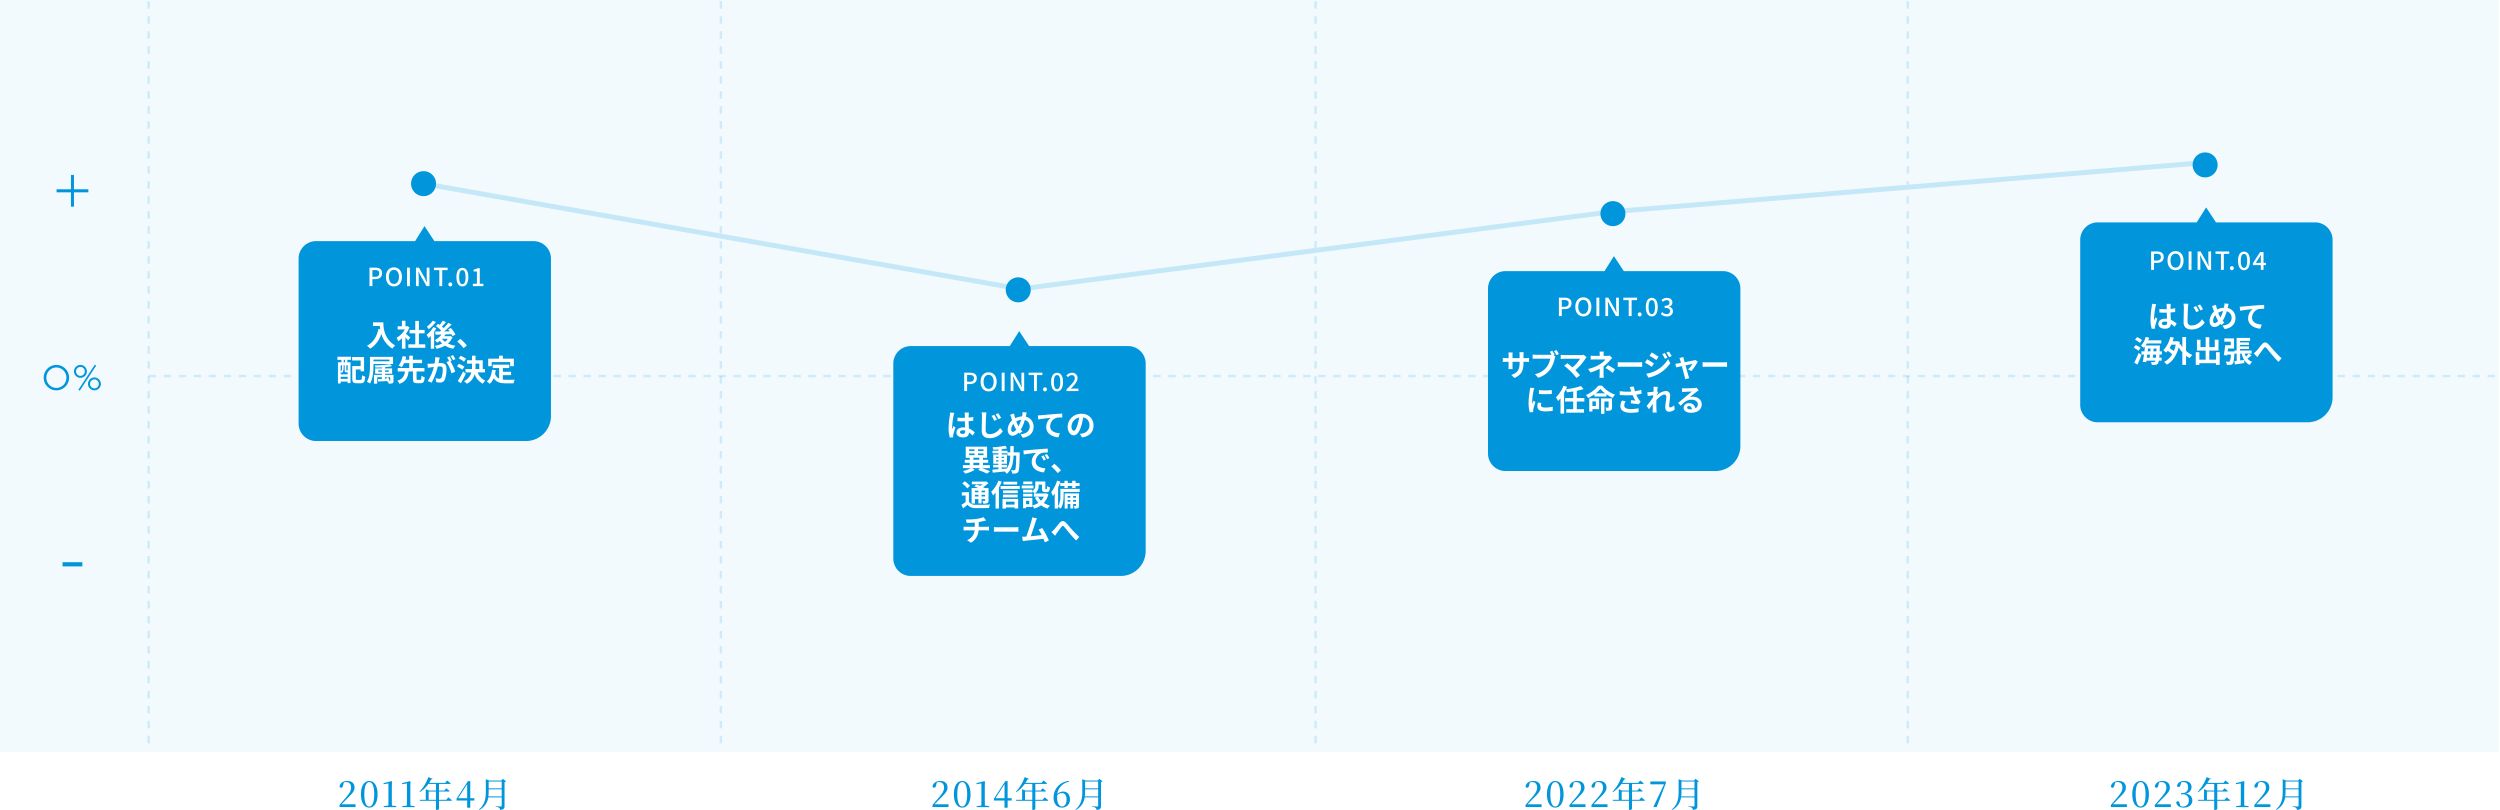 <svg xmlns="http://www.w3.org/2000/svg" xmlns:xlink="http://www.w3.org/1999/xlink" width="1000.5" height="324.148" viewBox="0 0 1000.5 324.148">
  <defs>
    <filter id="パス_6950" x="348.5" y="123.5" width="119" height="116" filterUnits="userSpaceOnUse">
      <feOffset dy="3" input="SourceAlpha"/>
      <feGaussianBlur stdDeviation="3" result="blur"/>
      <feFlood flood-opacity="0.161"/>
      <feComposite operator="in" in2="blur"/>
      <feComposite in="SourceGraphic"/>
    </filter>
    <filter id="パス_6953" x="110.5" y="81.5" width="119" height="104" filterUnits="userSpaceOnUse">
      <feOffset dy="3" input="SourceAlpha"/>
      <feGaussianBlur stdDeviation="3" result="blur-2"/>
      <feFlood flood-opacity="0.161"/>
      <feComposite operator="in" in2="blur-2"/>
      <feComposite in="SourceGraphic"/>
    </filter>
    <filter id="パス_6952" x="823.5" y="74" width="119" height="104" filterUnits="userSpaceOnUse">
      <feOffset dy="3" input="SourceAlpha"/>
      <feGaussianBlur stdDeviation="3" result="blur-3"/>
      <feFlood flood-opacity="0.161"/>
      <feComposite operator="in" in2="blur-3"/>
      <feComposite in="SourceGraphic"/>
    </filter>
    <filter id="パス_6951" x="586.5" y="93.5" width="119" height="104" filterUnits="userSpaceOnUse">
      <feOffset dy="3" input="SourceAlpha"/>
      <feGaussianBlur stdDeviation="3" result="blur-4"/>
      <feFlood flood-opacity="0.161"/>
      <feComposite operator="in" in2="blur-4"/>
      <feComposite in="SourceGraphic"/>
    </filter>
  </defs>
  <g id="グループ_779" data-name="グループ 779" transform="translate(7161.289 9284)">
    <path id="パス_6958" data-name="パス 6958" d="M0,0H1000V301H0Z" transform="translate(-7161.289 -9284)" fill="#f3fafe"/>
    <path id="パス_6965" data-name="パス 6965" d="M0,0V300" transform="translate(-6872.789 -9283.5)" fill="none" stroke="#0296dc" stroke-width="1" stroke-dasharray="3 3" opacity="0.152"/>
    <path id="パス_6961" data-name="パス 6961" d="M0,0V300" transform="translate(-6634.789 -9283.5)" fill="none" stroke="#0296dc" stroke-width="1" stroke-dasharray="3 3" opacity="0.152"/>
    <path id="パス_6959" data-name="パス 6959" d="M0,0V300" transform="translate(-6397.789 -9283.5)" fill="none" stroke="#0296dc" stroke-width="1" stroke-dasharray="3 3" opacity="0.152"/>
    <path id="パス_6954" data-name="パス 6954" d="M-6991.789-8321.5l238.8,42.157,235.771-30.835,237.372-19.705" transform="translate(0 -889)" fill="none" stroke="#c5e8f8" stroke-width="2"/>
    <path id="パス_6966" data-name="パス 6966" d="M0,0H941" transform="translate(-7101.789 -9133.5)" fill="none" stroke="#0296dc" stroke-width="1" stroke-dasharray="3 3" opacity="0.152"/>
    <path id="パス_6978" data-name="パス 6978" d="M0,0V300" transform="translate(-7101.789 -9283.5)" fill="none" stroke="#0296dc" stroke-width="1" stroke-dasharray="3 3" opacity="0.152"/>
    <path id="パス_6979" data-name="パス 6979" d="M-10.45-4.847a4.037,4.037,0,0,0,.144,1.08,4.313,4.313,0,0,0,.4.974,4.015,4.015,0,0,0,.622.831,3.948,3.948,0,0,0,.813.643,4.05,4.05,0,0,0,.96.414,3.876,3.876,0,0,0,1.073.147A3.912,3.912,0,0,0-5.361-.906,4.035,4.035,0,0,0-4.4-1.319a3.869,3.869,0,0,0,.81-.643,4.183,4.183,0,0,0,.622-.831,4.22,4.22,0,0,0,.4-.974,4.037,4.037,0,0,0,.144-1.08,4.012,4.012,0,0,0-.314-1.583,4.174,4.174,0,0,0-.858-1.3A4.068,4.068,0,0,0-4.865-8.61a3.831,3.831,0,0,0-1.572-.325A3.831,3.831,0,0,0-8.01-8.61a4.068,4.068,0,0,0-1.275.882,4.125,4.125,0,0,0-.854,1.3A4.05,4.05,0,0,0-10.45-4.847Zm-1.066-.027a4.988,4.988,0,0,1,.181-1.347,5.071,5.071,0,0,1,.513-1.213,5.117,5.117,0,0,1,.8-1.029A5.117,5.117,0,0,1-9-9.259a5.071,5.071,0,0,1,1.213-.513,4.988,4.988,0,0,1,1.347-.181,4.988,4.988,0,0,1,1.347.181,5.136,5.136,0,0,1,1.217.513,5.074,5.074,0,0,1,1.032.8,5.117,5.117,0,0,1,.8,1.029,5.071,5.071,0,0,1,.513,1.213,4.988,4.988,0,0,1,.181,1.347,4.977,4.977,0,0,1-.181,1.35,5.151,5.151,0,0,1-.513,1.213,5.074,5.074,0,0,1-.8,1.032,5.074,5.074,0,0,1-1.032.8A5.136,5.136,0,0,1-5.091.031,4.988,4.988,0,0,1-6.437.212,4.988,4.988,0,0,1-7.784.031,5.071,5.071,0,0,1-9-.482a5.117,5.117,0,0,1-1.029-.8,5.074,5.074,0,0,1-.8-1.032,5.151,5.151,0,0,1-.513-1.213A4.977,4.977,0,0,1-11.517-4.874ZM1.433-7.362a1.745,1.745,0,0,0,.137.69,1.828,1.828,0,0,0,.373.564,1.746,1.746,0,0,0,.554.383,1.684,1.684,0,0,0,.687.14,1.7,1.7,0,0,0,.694-.14,1.746,1.746,0,0,0,.554-.383A1.779,1.779,0,0,0,4.8-6.672a1.784,1.784,0,0,0,.133-.69,1.853,1.853,0,0,0-.133-.7,1.8,1.8,0,0,0-.369-.574,1.719,1.719,0,0,0-.554-.386,1.7,1.7,0,0,0-.694-.14,1.684,1.684,0,0,0-.687.14,1.719,1.719,0,0,0-.554.386,1.849,1.849,0,0,0-.373.574A1.812,1.812,0,0,0,1.433-7.362ZM.606-7.376a2.493,2.493,0,0,1,.205-1A2.673,2.673,0,0,1,1.365-9.2a2.612,2.612,0,0,1,.817-.557,2.469,2.469,0,0,1,1-.205,2.493,2.493,0,0,1,1,.205,2.643,2.643,0,0,1,.824.557,2.643,2.643,0,0,1,.557.824,2.493,2.493,0,0,1,.205,1,2.469,2.469,0,0,1-.205,1,2.612,2.612,0,0,1-.557.817A2.673,2.673,0,0,1,4.188-5a2.493,2.493,0,0,1-1,.205,2.469,2.469,0,0,1-1-.205,2.642,2.642,0,0,1-.817-.554,2.642,2.642,0,0,1-.554-.817A2.469,2.469,0,0,1,.606-7.376Zm8.333-2.673.561.362L2.917.362,2.356,0Zm-1.907,7.7a1.745,1.745,0,0,0,.137.69,1.828,1.828,0,0,0,.373.564A1.746,1.746,0,0,0,8.1-.714a1.684,1.684,0,0,0,.687.14,1.7,1.7,0,0,0,.694-.14A1.746,1.746,0,0,0,10.03-1.1a1.779,1.779,0,0,0,.369-.564,1.784,1.784,0,0,0,.133-.69,1.835,1.835,0,0,0-.133-.7,1.8,1.8,0,0,0-.369-.574,1.765,1.765,0,0,0-.554-.39,1.666,1.666,0,0,0-.694-.144,1.65,1.65,0,0,0-.687.144,1.765,1.765,0,0,0-.554.39,1.849,1.849,0,0,0-.373.574A1.8,1.8,0,0,0,7.032-2.352Zm-.82-.014a2.493,2.493,0,0,1,.205-1,2.673,2.673,0,0,1,.554-.824,2.612,2.612,0,0,1,.817-.557,2.452,2.452,0,0,1,.995-.205,2.493,2.493,0,0,1,1,.205,2.643,2.643,0,0,1,.824.557,2.643,2.643,0,0,1,.557.824,2.493,2.493,0,0,1,.205,1,2.469,2.469,0,0,1-.205,1,2.612,2.612,0,0,1-.557.817,2.673,2.673,0,0,1-.824.554,2.493,2.493,0,0,1-1,.205A2.452,2.452,0,0,1,7.787.007a2.642,2.642,0,0,1-.817-.554,2.642,2.642,0,0,1-.554-.817A2.469,2.469,0,0,1,6.212-2.365Z" transform="translate(-7132.289 -9128)" fill="#0196dc"/>
    <path id="パス_6955" data-name="パス 6955" d="M.6-7.629v5.754H-.6V-7.629H-6.357V-8.836H-.6V-14.59H.6v5.754H6.357v1.207Z" transform="translate(-7132.289 -9199.41)" fill="#0196dc"/>
    <path id="パス_6956" data-name="パス 6956" d="M-3.961-5.355V-7.031H3.961v1.676Z" transform="translate(-7132.289 -9051.969)" fill="#0196dc"/>
    <path id="パス_6970" data-name="パス 6970" d="M5,0A5,5,0,1,1,0,5,5,5,0,0,1,5,0Z" transform="translate(-6758.789 -9173)" fill="#0196dc"/>
    <path id="パス_6976" data-name="パス 6976" d="M5,0A5,5,0,1,1,0,5,5,5,0,0,1,5,0Z" transform="translate(-6996.789 -9215.5)" fill="#0196dc"/>
    <path id="パス_6977" data-name="パス 6977" d="M5,0A5,5,0,1,1,0,5,5,5,0,0,1,5,0Z" transform="translate(-6283.789 -9223)" fill="#0196dc"/>
    <g transform="matrix(1, 0, 0, 1, -7161.29, -9284)" filter="url(#パス_6950)">
      <path id="パス_6950-2" data-name="パス 6950" d="M-17943-3856a7,7,0,0,1-7-7v-78a7,7,0,0,1,7-7h39.621l3.766-6,3.957,6H-17856a7,7,0,0,1,7,7v75a10,10,0,0,1-10,10Z" transform="translate(18307.5 4083.5)" fill="#0196dc"/>
    </g>
    <g transform="matrix(1, 0, 0, 1, -7161.29, -9284)" filter="url(#パス_6953)">
      <path id="パス_6953-2" data-name="パス 6953" d="M-17943-3868a7,7,0,0,1-7-7v-66a7,7,0,0,1,7-7h39.621l3.766-6,3.957,6H-17856a7,7,0,0,1,7,7v63a10,10,0,0,1-10,10Z" transform="translate(18069.5 4041.5)" fill="#0196dc"/>
    </g>
    <g transform="matrix(1, 0, 0, 1, -7161.29, -9284)" filter="url(#パス_6952)">
      <path id="パス_6952-2" data-name="パス 6952" d="M-17943-3868a7,7,0,0,1-7-7v-66a7,7,0,0,1,7-7h39.621l3.766-6,3.957,6H-17856a7,7,0,0,1,7,7v63a10,10,0,0,1-10,10Z" transform="translate(18782.5 4034)" fill="#0196dc"/>
    </g>
    <path id="パス_6967" data-name="パス 6967" d="M-22.625,0h1.16V-2.79h1.11c1.6,0,2.77-.74,2.77-2.35,0-1.66-1.17-2.23-2.81-2.23h-2.23Zm1.16-3.72V-6.43h.96c1.17,0,1.78.32,1.78,1.29s-.56,1.42-1.74,1.42Zm8.61,3.85c1.89,0,3.21-1.47,3.21-3.84s-1.32-3.79-3.21-3.79-3.2,1.42-3.2,3.79S-14.745.13-12.855.13Zm0-1.01c-1.22,0-2.01-1.11-2.01-2.83s.79-2.78,2.01-2.78,2.02,1.05,2.02,2.78S-11.635-.88-12.855-.88Zm5.24.88h1.16V-7.37h-1.16Zm3.59,0h1.1V-3.47c0-.8-.09-1.65-.15-2.41h.05l.77,1.54L.185,0h1.19V-7.37H.275v3.44c0,.8.09,1.69.15,2.45H.375L-.4-3.04l-2.44-4.33h-1.19Zm9.34,0h1.16V-6.39h2.17v-.98H3.155v.98h2.16ZM9.7.13a.765.765,0,0,0,.77-.8.777.777,0,0,0-.77-.82.777.777,0,0,0-.77.82A.765.765,0,0,0,9.7.13Zm4.84,0c1.47,0,2.38-1.33,2.38-3.74s-.91-3.69-2.38-3.69-2.38,1.28-2.38,3.69S13.085.13,14.545.13Zm0-.91c-.75,0-1.28-.77-1.28-2.83s.53-2.78,1.28-2.78,1.28.72,1.28,2.78S15.3-.78,14.545-.78Zm3.79.78h4.75V-.98h-1.87c-.36,0-.83.03-1.2.07,1.53-1.6,2.72-2.92,2.72-4.23a2.058,2.058,0,0,0-2.22-2.16,2.888,2.888,0,0,0-2.24,1.1l.65.64a2,2,0,0,1,1.45-.82,1.165,1.165,0,0,1,1.25,1.3c0,1.12-1.24,2.4-3.29,4.41Z" transform="translate(-6752.789 -9127.5)" fill="#fff"/>
    <path id="パス_6974" data-name="パス 6974" d="M-22.625,0h1.16V-2.79h1.11c1.6,0,2.77-.74,2.77-2.35,0-1.66-1.17-2.23-2.81-2.23h-2.23Zm1.16-3.72V-6.43h.96c1.17,0,1.78.32,1.78,1.29s-.56,1.42-1.74,1.42Zm8.61,3.85c1.89,0,3.21-1.47,3.21-3.84s-1.32-3.79-3.21-3.79-3.2,1.42-3.2,3.79S-14.745.13-12.855.13Zm0-1.01c-1.22,0-2.01-1.11-2.01-2.83s.79-2.78,2.01-2.78,2.02,1.05,2.02,2.78S-11.635-.88-12.855-.88Zm5.24.88h1.16V-7.37h-1.16Zm3.59,0h1.1V-3.47c0-.8-.09-1.65-.15-2.41h.05l.77,1.54L.185,0h1.19V-7.37H.275v3.44c0,.8.09,1.69.15,2.45H.375L-.4-3.04l-2.44-4.33h-1.19Zm9.34,0h1.16V-6.39h2.17v-.98H3.155v.98h2.16ZM9.7.13a.765.765,0,0,0,.77-.8.777.777,0,0,0-.77-.82.777.777,0,0,0-.77.82A.765.765,0,0,0,9.7.13Zm4.84,0c1.47,0,2.38-1.33,2.38-3.74s-.91-3.69-2.38-3.69-2.38,1.28-2.38,3.69S13.085.13,14.545.13Zm0-.91c-.75,0-1.28-.77-1.28-2.83s.53-2.78,1.28-2.78,1.28.72,1.28,2.78S15.3-.78,14.545-.78Zm4.21.78h4.2V-.95h-1.44V-7.16h-.87a4.333,4.333,0,0,1-1.6.56v.73h1.32V-.95h-1.61Z" transform="translate(-6990.789 -9169.5)" fill="#fff"/>
    <path id="パス_6971" data-name="パス 6971" d="M-22.625,0h1.16V-2.79h1.11c1.6,0,2.77-.74,2.77-2.35,0-1.66-1.17-2.23-2.81-2.23h-2.23Zm1.16-3.72V-6.43h.96c1.17,0,1.78.32,1.78,1.29s-.56,1.42-1.74,1.42Zm8.61,3.85c1.89,0,3.21-1.47,3.21-3.84s-1.32-3.79-3.21-3.79-3.2,1.42-3.2,3.79S-14.745.13-12.855.13Zm0-1.01c-1.22,0-2.01-1.11-2.01-2.83s.79-2.78,2.01-2.78,2.02,1.05,2.02,2.78S-11.635-.88-12.855-.88Zm5.24.88h1.16V-7.37h-1.16Zm3.59,0h1.1V-3.47c0-.8-.09-1.65-.15-2.41h.05l.77,1.54L.185,0h1.19V-7.37H.275v3.44c0,.8.09,1.69.15,2.45H.375L-.4-3.04l-2.44-4.33h-1.19Zm9.34,0h1.16V-6.39h2.17v-.98H3.155v.98h2.16ZM9.7.13a.765.765,0,0,0,.77-.8.777.777,0,0,0-.77-.82.777.777,0,0,0-.77.82A.765.765,0,0,0,9.7.13Zm4.84,0c1.47,0,2.38-1.33,2.38-3.74s-.91-3.69-2.38-3.69-2.38,1.28-2.38,3.69S13.085.13,14.545.13Zm0-.91c-.75,0-1.28-.77-1.28-2.83s.53-2.78,1.28-2.78,1.28.72,1.28,2.78S15.3-.78,14.545-.78Zm4.71-2.01L20.7-4.97c.21-.37.41-.71.59-1.07h.04c-.02.4-.05,1.04-.05,1.44v1.81ZM21.285,0h1.08V-1.9h.93v-.89h-.93V-7.16h-1.34L18.1-2.67v.77h3.19Z" transform="translate(-6277.789 -9176)" fill="#fff"/>
    <path id="パス_6975" data-name="パス 6975" d="M5,0A5,5,0,1,1,0,5,5,5,0,0,1,5,0Z" transform="translate(-6520.789 -9203.5)" fill="#0196dc"/>
    <g transform="matrix(1, 0, 0, 1, -7161.29, -9284)" filter="url(#パス_6951)">
      <path id="パス_6951-2" data-name="パス 6951" d="M-17943-3868a7,7,0,0,1-7-7v-66a7,7,0,0,1,7-7h39.621l3.766-6,3.957,6H-17856a7,7,0,0,1,7,7v63a10,10,0,0,1-10,10Z" transform="translate(18545.5 4053.5)" fill="#0196dc"/>
    </g>
    <path id="パス_6969" data-name="パス 6969" d="M-22.625,0h1.16V-2.79h1.11c1.6,0,2.77-.74,2.77-2.35,0-1.66-1.17-2.23-2.81-2.23h-2.23Zm1.16-3.72V-6.43h.96c1.17,0,1.78.32,1.78,1.29s-.56,1.42-1.74,1.42Zm8.61,3.85c1.89,0,3.21-1.47,3.21-3.84s-1.32-3.79-3.21-3.79-3.2,1.42-3.2,3.79S-14.745.13-12.855.13Zm0-1.01c-1.22,0-2.01-1.11-2.01-2.83s.79-2.78,2.01-2.78,2.02,1.05,2.02,2.78S-11.635-.88-12.855-.88Zm5.24.88h1.16V-7.37h-1.16Zm3.59,0h1.1V-3.47c0-.8-.09-1.65-.15-2.41h.05l.77,1.54L.185,0h1.19V-7.37H.275v3.44c0,.8.09,1.69.15,2.45H.375L-.4-3.04l-2.44-4.33h-1.19Zm9.34,0h1.16V-6.39h2.17v-.98H3.155v.98h2.16ZM9.7.13a.765.765,0,0,0,.77-.8.777.777,0,0,0-.77-.82.777.777,0,0,0-.77.82A.765.765,0,0,0,9.7.13Zm4.84,0c1.47,0,2.38-1.33,2.38-3.74s-.91-3.69-2.38-3.69-2.38,1.28-2.38,3.69S13.085.13,14.545.13Zm0-.91c-.75,0-1.28-.77-1.28-2.83s.53-2.78,1.28-2.78,1.28.72,1.28,2.78S15.3-.78,14.545-.78Zm6.03.91a2.187,2.187,0,0,0,2.46-2.05,1.837,1.837,0,0,0-1.52-1.8v-.05a1.726,1.726,0,0,0,1.27-1.67c0-1.18-.93-1.86-2.25-1.86a3.067,3.067,0,0,0-2.11.9l.6.72a2.074,2.074,0,0,1,1.47-.7,1,1,0,0,1,1.13,1.03c0,.69-.48,1.22-1.93,1.22v.85c1.66,0,2.18.51,2.18,1.3,0,.72-.57,1.17-1.4,1.17a2.378,2.378,0,0,1-1.74-.81l-.56.74A3.055,3.055,0,0,0,20.575.13Z" transform="translate(-6514.789 -9157.5)" fill="#fff"/>
    <path id="パス_6964" data-name="パス 6964" d="M-36.8-5.3v-.4h.888c.636,0,1.056.012,1.32.036v-1.6a7.111,7.111,0,0,1-1.32.084H-36.8v-1.26a7.561,7.561,0,0,1,.084-1.116h-1.716a7.919,7.919,0,0,1,.072,1.116v1.26h-2.844V-8.364a7.334,7.334,0,0,1,.072-1.08h-1.7c.036.36.072.732.072,1.08v1.188h-1.02a7.8,7.8,0,0,1-1.3-.108v1.632c.264-.024.7-.048,1.3-.048h1.02v1.632a9.7,9.7,0,0,1-.072,1.26h1.68c-.012-.24-.048-.732-.048-1.26V-5.7h2.844v.456c0,2.952-1.02,3.984-3.336,4.788L-40.416.756C-37.524-.516-36.8-2.328-36.8-5.3Zm11.532-4.812-.984.408c.228.348.468.768.672,1.164a5.034,5.034,0,0,1-.564.024H-31.7a13.361,13.361,0,0,1-1.428-.1v1.692c.312-.024.876-.048,1.428-.048h5.58a7.541,7.541,0,0,1-1.4,3.384,7.867,7.867,0,0,1-4.7,2.82l1.308,1.44A9.585,9.585,0,0,0-26.1-2.652,12.375,12.375,0,0,0-24.288-7.02a3.918,3.918,0,0,1,.264-.828l-.768-.5.444-.18A15.827,15.827,0,0,0-25.272-10.116Zm1.68-.3-1,.4a15.549,15.549,0,0,1,.96,1.62l1-.432C-22.86-9.252-23.292-9.984-23.592-10.416ZM-11.544-7.56l-1.2-.984a3.876,3.876,0,0,1-1.116.132h-6.66A11.522,11.522,0,0,1-21.9-8.52v1.68c.252-.024.9-.084,1.38-.084h6.348A13.318,13.318,0,0,1-17.22-3.468c-.756-.66-1.548-1.308-2.028-1.668l-1.272,1.02a25.526,25.526,0,0,1,2.64,2.3A31.27,31.27,0,0,1-15.588.78l1.4-1.116c-.468-.564-1.176-1.344-1.86-2.028a19.993,19.993,0,0,0,4.092-4.692A4.184,4.184,0,0,1-11.544-7.56ZM-4.656-9.8H-6.372A7.752,7.752,0,0,1-6.3-8.7v.624H-8.376A11.289,11.289,0,0,1-9.912-8.16v1.572c.372-.036,1.128-.048,1.56-.048h4.344A7.932,7.932,0,0,1-6.024-4.848a14.9,14.9,0,0,1-4.9,2L-10-1.428A21.07,21.07,0,0,0-6.312-2.9V-.852a13.823,13.823,0,0,1-.1,1.536H-4.68C-4.716.312-4.764-.372-4.764-.852c0-.756.012-2.064.012-3.024a18.109,18.109,0,0,0,2.52-2.352c.264-.288.624-.7.936-1l-1-.972a3.6,3.6,0,0,1-1,.12h-1.44V-8.7A9.835,9.835,0,0,1-4.656-9.8Zm3.528,8.5L-.12-2.628A27.051,27.051,0,0,0-3-4.368L-4-3.216A18.874,18.874,0,0,1-1.128-1.308ZM.924-5.556v1.884c.444-.036,1.248-.06,1.932-.06H9.3c.5,0,1.116.048,1.4.06V-5.556c-.312.024-.84.072-1.4.072H2.856C2.232-5.484,1.356-5.52.924-5.556ZM19.74-9.216l-1.008.42a10.839,10.839,0,0,1,1.056,1.884l1.044-.444A20.406,20.406,0,0,0,19.74-9.216Zm1.644-.576-1.02.42a11.531,11.531,0,0,1,1.128,1.824L22.512-8A15.431,15.431,0,0,0,21.384-9.792Zm-6.864.348-.864,1.32c.792.444,2.04,1.248,2.712,1.716l.888-1.32C16.632-8.172,15.312-9.012,14.52-9.444ZM12.3-.924,13.2.648A15.092,15.092,0,0,0,17.208-.828a14.475,14.475,0,0,0,4.764-4.32L21.048-6.78a12.148,12.148,0,0,1-4.668,4.5A12.869,12.869,0,0,1,12.3-.924Zm.372-5.784-.864,1.32c.8.432,2.052,1.236,2.736,1.716l.876-1.344C14.808-5.448,13.488-6.276,12.672-6.708ZM27.18-7.62l-1.608.384a4.2,4.2,0,0,1,.336.852c.084.264.192.648.312,1.116-.552.108-.984.18-1.152.2-.4.072-.72.108-1.1.144l.372,1.44c.36-.084,1.236-.264,2.244-.48.432,1.632.924,3.5,1.1,4.152A6.878,6.878,0,0,1,27.9,1.248L29.532.84c-.1-.24-.252-.78-.324-.984-.18-.624-.7-2.472-1.152-4.128,1.3-.264,2.5-.516,2.784-.564a10.653,10.653,0,0,1-1.776,2.16l1.32.66A18.888,18.888,0,0,0,32.94-5.772l-.96-.684a2.287,2.287,0,0,1-.612.192c-.468.108-2.148.432-3.672.72-.132-.468-.24-.876-.324-1.164C27.3-7.02,27.228-7.344,27.18-7.62Zm7.7,2.064v1.884c.444-.036,1.248-.06,1.932-.06H43.26c.5,0,1.116.048,1.4.06V-5.556c-.312.024-.84.072-1.4.072H36.816C36.192-5.484,35.316-5.52,34.884-5.556ZM-30.624,5.612V7.148a32.208,32.208,0,0,0,5.16,0V5.6A24.676,24.676,0,0,1-30.624,5.612Zm.96,5.124-1.38-.132a7.331,7.331,0,0,0-.2,1.56c0,1.236,1,1.968,3.06,1.968a16.994,16.994,0,0,0,3.1-.228l-.024-1.62a14.185,14.185,0,0,1-3.012.312c-1.224,0-1.68-.324-1.68-.852A4.073,4.073,0,0,1-29.664,10.736Zm-2.808-5.928-1.68-.144c-.012.384-.084.84-.12,1.176a33.461,33.461,0,0,0-.5,4.752,15.34,15.34,0,0,0,.468,3.924l1.392-.1c-.012-.168-.024-.36-.024-.492a3.621,3.621,0,0,1,.06-.564c.132-.636.528-1.944.864-2.94l-.744-.588c-.168.4-.36.816-.54,1.224a5.79,5.79,0,0,1-.048-.78,31.827,31.827,0,0,1,.576-4.4C-32.724,5.66-32.568,5.06-32.472,4.808ZM-12.456,10.2V8.816h-3V5.888A19.871,19.871,0,0,0-12.744,5.2L-13.788,4A31.579,31.579,0,0,1-19.8,5.276c.156-.324.288-.636.42-.96L-20.8,3.872a12.489,12.489,0,0,1-3,4.62,11.157,11.157,0,0,1,.84,1.5,11.183,11.183,0,0,0,.972-1.1v6.144h1.428V6.752a13.627,13.627,0,0,0,.744-1.44A5.571,5.571,0,0,1-19.4,6.5c.8-.1,1.656-.2,2.5-.348V8.816H-20.16V10.2h3.252v3.072H-19.68v1.368h7.1V13.268h-2.88V10.2Zm4.62-.048v1.836h-1.38V10.148Zm1.284-1.236h-3.936v5.28h1.272v-.96h2.664Zm5.184.012H-5.76v6.168h1.344V10.16h1.68v2.3c0,.132-.048.168-.2.18-.132,0-.636,0-1.092-.024a5.539,5.539,0,0,1,.384,1.3,4.052,4.052,0,0,0,1.764-.228c.408-.2.516-.576.516-1.188ZM-7.884,6.908A10.794,10.794,0,0,0-6.048,5.156,11.44,11.44,0,0,0-4.14,6.908Zm1.032-3.072A12.735,12.735,0,0,1-11.808,7.58a6.641,6.641,0,0,1,.876,1.2A16.369,16.369,0,0,0-8.424,7.3V8.18H-3.6V7.3A17.99,17.99,0,0,0-1.092,8.756,7.544,7.544,0,0,1-.144,7.448a12.128,12.128,0,0,1-5.22-3.612ZM6.084,5.48c.072.2.144.456.24.732a25.121,25.121,0,0,1-4.608-.168L1.74,7.58a32.179,32.179,0,0,0,5.124.048A15.768,15.768,0,0,0,7.992,9.8c-.372-.024-1.164-.1-1.752-.144l-.12,1.272c1.008.084,2.52.24,3.192.372l.744-1.08a7.566,7.566,0,0,1-.648-.8A13.144,13.144,0,0,1,8.34,7.46a15.96,15.96,0,0,0,2.136-.432l-.192-1.512a18.071,18.071,0,0,1-2.46.552,14.033,14.033,0,0,1-.5-1.884L5.7,4.376C5.856,4.772,5.988,5.2,6.084,5.48ZM4.116,10.136l-1.5-.348A4.912,4.912,0,0,0,1.98,12.02c0,1.728,1.548,2.676,4,2.688A16.929,16.929,0,0,0,9.2,14.42l.084-1.512a16.573,16.573,0,0,1-3.216.288c-1.644,0-2.544-.432-2.544-1.44A2.891,2.891,0,0,1,4.116,10.136ZM15.264,5.348c0,.132-.024.468-.048.924-.516.072-1.044.132-1.392.156a10.311,10.311,0,0,1-1.044.012l.156,1.536c.672-.1,1.6-.216,2.184-.288-.012.288-.036.576-.06.852-.684,1.008-1.884,2.592-2.568,3.432l.948,1.308c.42-.564,1.008-1.44,1.512-2.2-.012,1.008-.024,1.7-.048,2.64,0,.192-.012.612-.036.888h1.656c-.036-.276-.072-.708-.084-.924-.072-1.128-.072-2.136-.072-3.12,0-.312.012-.636.024-.972.984-1.08,2.28-2.184,3.168-2.184.5,0,.816.3.816.888,0,1.092-.432,2.856-.432,4.152,0,1.164.6,1.812,1.5,1.812a3.2,3.2,0,0,0,2.256-.888l-.192-1.692a2.489,2.489,0,0,1-1.56.864c-.3,0-.456-.228-.456-.54,0-1.236.4-3,.4-4.248A1.677,1.677,0,0,0,20,5.984a6.311,6.311,0,0,0-3.492,1.8c.012-.1.012-.18.024-.264.2-.312.444-.708.612-.924L16.7,6.02c.084-.744.192-1.356.264-1.692l-1.752-.06A6.626,6.626,0,0,1,15.264,5.348ZM28.68,12.584c0-.3.288-.576.744-.576.648,0,1.092.5,1.164,1.284a6.265,6.265,0,0,1-.7.036C29.172,13.328,28.68,13.028,28.68,12.584ZM26.64,4.856l.048,1.56c.276-.036.66-.072.984-.1.636-.036,2.292-.108,2.9-.12-.588.516-1.836,1.524-2.508,2.076-.708.588-2.16,1.812-3.012,2.5L26.148,11.9c1.284-1.464,2.484-2.436,4.32-2.436,1.416,0,2.5.732,2.5,1.812a1.739,1.739,0,0,1-1,1.632,2.4,2.4,0,0,0-2.556-2.052,2.011,2.011,0,0,0-2.148,1.872c0,1.2,1.26,1.968,2.928,1.968,2.9,0,4.344-1.5,4.344-3.4,0-1.752-1.548-3.024-3.588-3.024a4.688,4.688,0,0,0-1.14.132c.756-.6,2.016-1.656,2.664-2.112.276-.2.564-.372.84-.552l-.78-1.068a5.243,5.243,0,0,1-.912.132c-.684.06-3.252.108-3.888.108A8.328,8.328,0,0,1,26.64,4.856Z" transform="translate(-6514.789 -9133.5)" fill="#fff"/>
    <path id="パス_6962" data-name="パス 6962" d="M-24.312-1.56c0-.456.456-.744,1.14-.744a3.7,3.7,0,0,1,.96.132v.216c0,.708-.252,1.092-.984,1.092C-23.832-.864-24.312-1.068-24.312-1.56ZM-20.748-9.4h-1.716a5.1,5.1,0,0,1,.084.792c0,.252.012.744.012,1.332-.276.012-.564.012-.84.012a20,20,0,0,1-2.1-.108V-5.94c.708.048,1.392.072,2.1.072.276,0,.564,0,.852-.012.012.852.06,1.728.084,2.472a5.339,5.339,0,0,0-.78-.048c-1.632,0-2.664.84-2.664,2.052,0,1.26,1.032,1.956,2.688,1.956,1.62,0,2.268-.816,2.34-1.968A12.587,12.587,0,0,1-19.224-.2l.828-1.26a7.854,7.854,0,0,0-2.328-1.548c-.048-.816-.108-1.776-.132-2.94.66-.048,1.284-.12,1.86-.2v-1.5a16.441,16.441,0,0,1-1.86.276c.012-.528.024-.972.036-1.236A7.514,7.514,0,0,1-20.748-9.4Zm-5.856.132-1.656-.144a11.447,11.447,0,0,1-.12,1.176,38,38,0,0,0-.492,5,14.094,14.094,0,0,0,.48,3.84L-27.036.5c-.012-.168-.024-.372-.024-.492A3.349,3.349,0,0,1-27-.552c.144-.648.528-1.872.864-2.856l-.732-.6c-.18.408-.384.816-.54,1.236a5.672,5.672,0,0,1-.048-.78A32.033,32.033,0,0,1-26.88-8.2,7.792,7.792,0,0,1-26.6-9.264Zm15.972.78-1.044.444a12.077,12.077,0,0,1,1.1,1.956L-9.5-6.552A19.33,19.33,0,0,0-10.632-8.484Zm1.608-.66-1.032.48A12.555,12.555,0,0,1-8.9-6.756l1.044-.5A16.925,16.925,0,0,0-9.024-9.144Zm-4.7-.3-1.932-.024a8.385,8.385,0,0,1,.144,1.62c0,1.032-.108,4.188-.108,5.8,0,2.04,1.26,2.9,3.228,2.9A6.248,6.248,0,0,0-7.176-1.9L-8.268-3.228a4.827,4.827,0,0,1-4.1,2.46A1.459,1.459,0,0,1-14.04-2.376c0-1.5.1-4.176.156-5.472C-13.86-8.328-13.8-8.94-13.728-9.444Zm16.116.036L.732-9.564a8.107,8.107,0,0,1-.1,1.14q-.036.27-.108.576a6.541,6.541,0,0,0-2.724.72c-.084-.252-.156-.5-.216-.732-.1-.36-.192-.756-.264-1.152l-1.572.492a7.614,7.614,0,0,1,.48,1.248c.108.324.2.648.324.972A5.246,5.246,0,0,0-5.22-2.508C-5.22-.96-4.308-.12-3.312-.12A3.089,3.089,0,0,0-.948-1.392c.12.156.264.312.408.468l1.212-.96a9.591,9.591,0,0,1-.66-.72A15.175,15.175,0,0,0,1.644-6.42,2.6,2.6,0,0,1,3.588-3.768c0,1.5-1.044,2.856-3.672,3.072L.828.7c2.5-.384,4.308-1.836,4.308-4.38A3.956,3.956,0,0,0,2-7.74c.036-.156.072-.3.108-.456C2.184-8.5,2.292-9.084,2.388-9.408Zm-6.2,6.78a3.626,3.626,0,0,1,.888-2.256,12.926,12.926,0,0,0,1.116,2.3c-.444.54-.888.912-1.32.912S-3.816-2.04-3.816-2.628ZM-1.764-5.82A4.808,4.808,0,0,1,.168-6.492,13.824,13.824,0,0,1-.9-3.9,12.323,12.323,0,0,1-1.764-5.82ZM6.852-8.256l.156,1.644c1.392-.3,3.84-.564,4.968-.684A4.833,4.833,0,0,0,10.2-3.588C10.2-1,12.576.36,15.084.528l.564-1.644c-2.028-.108-3.876-.828-3.876-2.8A3.65,3.65,0,0,1,14.3-7.284,13.579,13.579,0,0,1,16.62-7.44l-.012-1.536c-.84.024-2.16.108-3.4.2-2.2.192-4.176.372-5.172.456C7.8-8.292,7.332-8.268,6.852-8.256ZM29.124-4.224A4.57,4.57,0,0,0,24.276-8.9a5.332,5.332,0,0,0-5.508,5.136c0,2.028,1.1,3.492,2.436,3.492,1.308,0,2.34-1.488,3.06-3.912a24.268,24.268,0,0,0,.72-3.252A2.967,2.967,0,0,1,27.5-4.272a3.256,3.256,0,0,1-2.736,3.216,9.229,9.229,0,0,1-1.116.192l.9,1.428C27.576.1,29.124-1.692,29.124-4.224Zm-8.82.3A3.777,3.777,0,0,1,23.352-7.4a18.012,18.012,0,0,1-.636,2.9c-.492,1.62-.96,2.376-1.464,2.376C20.784-2.124,20.3-2.712,20.3-3.924ZM-18.96,10.724h2.388v.912H-18.96Zm0-2.028h2.388v.8H-18.96Zm-1.692-1.728h2.16V7.64h-2.16Zm0-1.656h2.16v.66h-2.16Zm5.736.66h-2.2v-.66h2.2Zm0,1.668h-2.2V6.968h2.2Zm2.58,5.22V11.636h-2.772v-.912h2.076V9.5h-2.076V8.7h1.632V4.244H-22.02V8.7h1.608v.8H-22.4v1.224h1.992v.912h-2.736V12.86h3.192a12.986,12.986,0,0,1-3.156,1.152,8,8,0,0,1,.9,1.044,13.3,13.3,0,0,0,3.756-1.5l-.984-.7h3.156l-.732.732a28.6,28.6,0,0,1,3.5,1.476l1.2-.984c-.78-.36-2-.828-3.156-1.224Zm4.7-.3H-5.46V11.552H-7.632v-.468h2.124V7.376H-7.632V6.908h2.3v.936h1.092A9.252,9.252,0,0,1-5.544,13c-.7.06-1.4.12-2.088.168ZM-9.864,10.2v-.54h.936v.54Zm3.168-.54v.54h-.936v-.54ZM-7.632,8.8V8.276H-6.7V8.8Zm-2.232-.528h.936V8.8h-.936Zm7.02-1.74c.024-.792.024-1.632.024-2.508H-4.188c0,.888,0,1.716-.012,2.508H-5.328v-.66h-2.3V5.288c.78-.084,1.524-.192,2.16-.324L-6.1,3.9a37.18,37.18,0,0,1-5.172.588,4.445,4.445,0,0,1,.312,1.008c.648-.012,1.332-.048,2.028-.1v.48h-2.364V6.908h2.364v.468h-2.064v3.708h2.064v.468H-11.04V12.56h2.112v.72c-.924.06-1.764.12-2.436.168l.168,1.2c1.3-.108,3.024-.288,4.752-.468a4.675,4.675,0,0,1,.84.948c2.016-1.6,2.568-4.068,2.724-7.284H-1.8c-.072,3.876-.192,5.34-.444,5.664a.436.436,0,0,1-.408.2c-.228,0-.684-.012-1.212-.06a3.341,3.341,0,0,1,.42,1.368,8.05,8.05,0,0,0,1.488-.048,1.339,1.339,0,0,0,.948-.6c.384-.552.48-2.292.588-7.2,0-.168.012-.636.012-.636Zm3.912-.768.156,1.644c1.392-.3,3.84-.564,4.968-.684A4.8,4.8,0,0,0,4.4,10.436c0,2.6,2.376,3.948,4.9,4.116l.564-1.644c-2.04-.108-3.888-.816-3.888-2.8A3.647,3.647,0,0,1,8.52,6.752a12.466,12.466,0,0,1,2.316-.168l-.012-1.536c-.852.036-2.16.108-3.4.216-2.2.18-4.176.36-5.184.444C2.016,5.732,1.548,5.756,1.068,5.768ZM9.12,7.76l-.888.372A9.259,9.259,0,0,1,9.168,9.8l.912-.408A14.9,14.9,0,0,0,9.12,7.76Zm1.344-.552-.876.408a10.557,10.557,0,0,1,.984,1.62l.9-.432A17.95,17.95,0,0,0,10.464,7.208Zm4.356,7.62,1.284-1.1A21.594,21.594,0,0,0,13.488,11.1l-1.248,1.08A23.515,23.515,0,0,1,14.82,14.828Zm-31.764,7.04v.648h-1.38v-.648Zm2.688.648h-1.416v-.648h1.416Zm-1.416,1.668v-.672h1.416v.672Zm-2.652,0v-.672h1.38v.672Zm0,1.032h1.38v1.752h1.272V25.216h1.416v.552c0,.12-.036.168-.18.18-.12,0-.54,0-.912-.012A3.9,3.9,0,0,1-15,27.052a3.611,3.611,0,0,0,1.62-.2c.384-.192.492-.492.492-1.068V20.836H-14.34c-.2-.12-.456-.24-.72-.372a13.659,13.659,0,0,0,2.136-1.62l-.852-.684-.276.072H-19.56v1.08h4.272a11.087,11.087,0,0,1-.96.636c-.492-.216-1-.408-1.416-.564l-.924.768c.492.192,1.068.432,1.608.684h-2.688v6.18h1.344Zm-2-5.28a10.278,10.278,0,0,0-2.088-1.848L-23.4,19a9.741,9.741,0,0,1,2,1.956Zm-.36,2.556H-23.58V23.8h1.524v2.616a16.518,16.518,0,0,1-1.68,1.092l.66,1.428c.672-.5,1.236-.972,1.788-1.44a3.722,3.722,0,0,0,3.108,1.332c1.464.06,4.008.036,5.484-.036a5.9,5.9,0,0,1,.444-1.392c-1.644.132-4.488.168-5.916.108a2.739,2.739,0,0,1-2.52-1.188ZM-1.416,18.3h-5.5V19.42h5.5Zm-7.512-.444a12.767,12.767,0,0,1-2.892,4.488,9.245,9.245,0,0,1,.744,1.452,11.689,11.689,0,0,0,1-1.128v6.336h1.356v-8.4a19.461,19.461,0,0,0,1.116-2.316Zm6.456,8.4v1.176H-5.928V26.26ZM-7.3,29.032h1.368v-.48h3.456V29h1.44v-3.84H-7.3Zm.192-4.464h5.856V23.452H-7.1Zm5.9-2.82H-7.1v1.1h5.9Zm-6.852-1.74V21.16h7.68V20.008Zm12.684-1.8H1.008v1.08H4.632Zm.456,1.608H.4v1.128H5.088Zm-.432,3.312H.96V24.2h3.7Zm4.584,1.14a5.69,5.69,0,0,1-1.128,1.62,5.913,5.913,0,0,1-1.164-1.62ZM3.408,27.292H2.136v-1.38H3.408Zm6.732-4.368-.24.06H5.676a3.8,3.8,0,0,0,1.488-3.348v-.2H8.508v1.452c0,1.188.276,1.56,1.236,1.56h.7c.8,0,1.116-.42,1.236-1.908a4.071,4.071,0,0,1-1.164-.5c-.012,1.044-.06,1.2-.216,1.2H10c-.132,0-.156-.036-.156-.372V18.172H5.82V19.6a2.7,2.7,0,0,1-1.164,2.46v-.576H.96v1.092h3.7V22.12a6.362,6.362,0,0,1,1,.864H5.244v1.284H6.912l-1.224.4a8.345,8.345,0,0,0,1.38,2.076,7.867,7.867,0,0,1-2.424,1.032V24.784H.924v4.092H2.136v-.468H4.644V27.8a6.042,6.042,0,0,1,.744,1.236,9.693,9.693,0,0,0,2.748-1.308,8.363,8.363,0,0,0,2.64,1.308A6.149,6.149,0,0,1,11.7,27.8a8.194,8.194,0,0,1-2.472-1.032,8.1,8.1,0,0,0,1.848-3.492Zm5.664-4.14v1.224H17.5v.8h1.32v-.8h1.776v.8h1.344v-.8h1.608V18.784H21.936v-.876H20.592v.876H18.816v-.876H17.5v.876Zm5.172,7.476V25.6h1.14v.66Zm-2.208,0V25.6h1.08v.66Zm1.08-2.268v.684h-1.08v-.684Zm2.268,0v.684h-1.14v-.684Zm1.212-1.032H17.58v6.06h1.188V27.2h1.08V29h1.128V27.2h1.14v.624c0,.12-.024.144-.132.144s-.42.012-.756,0a3.573,3.573,0,0,1,.312,1.08,2.781,2.781,0,0,0,1.38-.192c.336-.192.408-.48.408-1.02Zm.276-1.824h-7.74v2.616a8.318,8.318,0,0,1-.912,4.416v-7.6a23.326,23.326,0,0,0,.912-2.328l-1.32-.4a13.371,13.371,0,0,1-2.376,4.632,9.927,9.927,0,0,1,.684,1.536,9.573,9.573,0,0,0,.744-.984v6h1.356v-.816a5.806,5.806,0,0,1,1.008.864c1.02-1.452,1.2-3.744,1.2-5.3V22.36H23.6ZM-21.984,33.384l.372,1.392c.8-.024,2.064-.06,3.216-.156v1.7H-21.78a10.445,10.445,0,0,1-1.1-.072V37.8c.312-.024.756-.048,1.128-.048h3.3a4.75,4.75,0,0,1-3.012,3.9l1.524,1.044a6.047,6.047,0,0,0,3.072-4.944h3.108c.324,0,.732.024,1.056.048V36.252c-.264.024-.828.072-1.092.072h-3.024V34.416a19.373,19.373,0,0,0,2.016-.4c.2-.048.516-.132.924-.228l-.984-1.32a13.006,13.006,0,0,1-3.024.72A28.318,28.318,0,0,1-21.984,33.384Zm11.268,3.06v1.884c.444-.036,1.248-.06,1.932-.06H-2.34c.5,0,1.116.048,1.4.06V36.444c-.312.024-.84.072-1.4.072H-8.784C-9.408,36.516-10.284,36.48-10.716,36.444Zm17.2-3.492-1.908-.4a8.732,8.732,0,0,1-.288,1.392C3.936,35.2,2.9,38.484,2.208,40.26c-.108,0-.228.012-.324.012-.4.012-.912.012-1.32.012L.84,42.036c.384-.048.828-.108,1.128-.144,1.512-.156,5.148-.54,7.092-.768.228.516.42,1.008.576,1.416l1.62-.72a36.907,36.907,0,0,0-2.628-4.992l-1.5.612a14.5,14.5,0,0,1,1.26,2.2c-1.212.144-2.916.336-4.38.48.6-1.608,1.572-4.656,1.956-5.832C6.144,33.756,6.324,33.312,6.48,32.952Zm5.784,5.472,1.464,1.5c.2-.312.48-.744.756-1.14.516-.684,1.368-1.872,1.848-2.472.348-.444.576-.5,1-.036.564.636,1.464,1.776,2.208,2.664s1.776,2.052,2.64,2.868l1.236-1.44c-1.14-1.02-2.16-2.1-2.928-2.94-.708-.768-1.668-2-2.484-2.8-.876-.852-1.656-.768-2.5.18-.744.864-1.668,2.1-2.22,2.676A8.03,8.03,0,0,1,12.264,38.424Z" transform="translate(-6752.789 -9109.5)" fill="#fff"/>
    <path id="パス_6972" data-name="パス 6972" d="M-21.228-9.492V-8.04h2.736c.036.408.084.84.168,1.3l-.732-.132C-19.716-3.72-21.144-1.4-23.64-.144A11.4,11.4,0,0,1-22.332,1.02,10.384,10.384,0,0,0-17.9-4.908a10.139,10.139,0,0,0,4.416,5.916A7.683,7.683,0,0,1-12.336-.24c-4.416-2.6-4.74-6.984-4.74-9.252ZM-6.3-3.384c-.252-.24-1.176-1.068-1.752-1.536A11.647,11.647,0,0,0-6.636-7.488L-7.44-8l-.252.06h-.54v-2.208H-9.648v2.208h-1.7v1.3H-8.46A8.964,8.964,0,0,1-11.808-3.3a5.72,5.72,0,0,1,.672,1.356A9.93,9.93,0,0,0-9.648-3.1v4.14h1.416V-3.48c.408.444.816.924,1.068,1.26ZM-2.844-.7V-5.088H-.576v-1.38H-2.844v-3.588H-4.308v3.588h-2.28v1.38h2.28V-.7H-7.08V.7H-.288V-.7Zm5.532-9.456A10.027,10.027,0,0,1,.336-7.776,10.92,10.92,0,0,1,1.08-6.732,14.753,14.753,0,0,0,3.948-9.66ZM2.9-7.6A10.236,10.236,0,0,1,.228-4.512,8.668,8.668,0,0,1,.972-3.18a10.624,10.624,0,0,0,.936-.888V1.068H3.24V-5.676a16.081,16.081,0,0,0,.912-1.452Zm3.5,4.7H8.736A5.343,5.343,0,0,1,7.584-1.716,5.479,5.479,0,0,1,6.4-2.88Zm3.3-1.116L9.48-3.96H7.308c.168-.228.324-.468.468-.708.78-.024,1.6-.048,2.388-.084a6.928,6.928,0,0,1,.4.792l1.2-.672A11.832,11.832,0,0,0,9.936-7.26l-1.1.612c.2.24.408.492.6.768l-2.148.036a38.35,38.35,0,0,0,2.94-2.784l-1.26-.7A21.531,21.531,0,0,1,7.032-7.2a9.023,9.023,0,0,0-.684-.6c.5-.5,1.092-1.152,1.608-1.764L6.72-10.2A13.091,13.091,0,0,1,5.436-8.472c-.228-.156-.456-.3-.66-.432l-.852.924a13.65,13.65,0,0,1,2.112,1.7c-.168.156-.348.312-.516.456-.684.012-1.308.012-1.848.012l.12,1.26,2.4-.072A7.746,7.746,0,0,1,3.516-2.4,8.317,8.317,0,0,1,4.44-1.344a11.608,11.608,0,0,0,1.08-.744,6.537,6.537,0,0,0,.948,1.044,10.374,10.374,0,0,1-2.952.936A4.641,4.641,0,0,1,4.2,1.1,11.728,11.728,0,0,0,7.6-.18a9.72,9.72,0,0,0,3.312,1.26A5.336,5.336,0,0,1,11.76-.144,10.768,10.768,0,0,1,8.772-1.02,6.555,6.555,0,0,0,10.6-3.612ZM15.06.828l1.284-1.1A21.594,21.594,0,0,0,13.728-2.9L12.48-1.824A23.515,23.515,0,0,1,15.06.828Zm-47.5,5.66h-.492v-.96h.492ZM-31.368,9.8a.262.262,0,0,1-.06-.048c-.024.036-.048.036-.156.036H-31.8c-.084,0-.1-.012-.1-.168V7.676h.528Zm-2.784,3.312V12.3h2.784v.816Zm.528-5.436v.936a2.445,2.445,0,0,1-.528,1.716V7.676Zm2.148,2.808h.108v.828h-2.784v-.948a3.031,3.031,0,0,1,.5.444,3.323,3.323,0,0,0,.684-2.184V7.676h.408V9.62c0,.708.156.864.672.864Zm-4-4.956h1.62v.96h-1.392v8.484h1.092v-.756h2.784v.6h1.14V6.488h-1.26v-.96h1.476V4.268H-35.46Zm7.908,8.016c-.468,0-.54-.06-.54-.564V9.368h1.932v.744h1.38V4.376h-4.776v1.38h3.4V8.012H-29.52v4.98c0,1.476.42,1.884,1.752,1.884H-26.1c1.236,0,1.62-.612,1.764-2.64a4.232,4.232,0,0,1-1.284-.564c-.072,1.584-.144,1.872-.6,1.872ZM-14.64,5.408v.66h-6.4v-.66ZM-13.2,7.16V4.316h-9.24V7.844c0,1.908-.084,4.6-1.236,6.432a6.256,6.256,0,0,1,1.248.708c1.212-1.956,1.392-5.052,1.392-7.14V7.16Zm-1.356,6.924a7.428,7.428,0,0,0-.588-1.56l-.816.2q.072.162.144.36l-.564.012v-.648h2.04V13.94c0,.12-.036.144-.156.144Zm-4.548-3.8V9.716h1.44v.564Zm4.188-.564v.564H-16.38V9.716Zm1.884,1.812H-16.38v-.456h2.8V8.936h-2.8V8.42a25.376,25.376,0,0,0,2.772-.384l-.8-.8a37.514,37.514,0,0,1-6.144.492,3.157,3.157,0,0,1,.276.864c.828,0,1.728-.024,2.616-.084v.432h-2.7v2.136h2.7v.456h-3.18v3.516h1.3V12.452h1.884v.7l-1.62.06.084.984c1.032-.06,2.364-.132,3.708-.216.048.168.1.324.12.456l.2-.06a2.657,2.657,0,0,1,.216.66,3.858,3.858,0,0,0,1.476-.156c.36-.156.444-.4.444-.936ZM-3.36,13.52c-.372,0-.432-.06-.432-.456V10.148H-.648V8.768h-4.62V6.824h3.684V5.456H-5.268V3.836H-6.72v1.62H-8.268c.132-.408.252-.792.36-1.164L-9.372,4a10,10,0,0,1-1.6,3.828,9.447,9.447,0,0,1,1.26.624,8.692,8.692,0,0,0,.924-1.632H-6.72V8.768h-4.6v1.38h2.832a3.815,3.815,0,0,1-3.024,3.708,4.535,4.535,0,0,1,.888,1.26c2.76-1.044,3.372-2.832,3.636-4.968h1.752v2.916c0,1.356.312,1.8,1.656,1.8h1.392c1.116,0,1.5-.516,1.644-2.412a3.962,3.962,0,0,1-1.3-.576c-.048,1.416-.12,1.644-.48,1.644ZM5.46,4.6l-1.788-.18A12.213,12.213,0,0,1,3.42,6.956c-.612.06-1.176.1-1.548.108a11.458,11.458,0,0,1-1.284,0L.732,8.7c.372-.06,1-.144,1.344-.2.216-.024.6-.072,1.032-.12a18.362,18.362,0,0,1-2.436,5.64l1.56.624A25.29,25.29,0,0,0,4.68,8.2c.348-.024.648-.048.84-.048.744,0,1.164.132,1.164,1.092a9.524,9.524,0,0,1-.492,3.324.88.88,0,0,1-.9.516,6.934,6.934,0,0,1-1.464-.252L4.08,14.42a7.886,7.886,0,0,0,1.44.168,1.907,1.907,0,0,0,1.968-1.1,11.757,11.757,0,0,0,.684-4.4c0-1.728-.9-2.292-2.172-2.292-.252,0-.6.024-1.008.048.084-.432.18-.876.252-1.236C5.3,5.3,5.388,4.916,5.46,4.6Zm5.34-1-.96.384a13.572,13.572,0,0,1,.972,1.656l.948-.408A15.964,15.964,0,0,0,10.8,3.608Zm-1.428.54-.948.4A13.267,13.267,0,0,1,9.24,5.96l-1.08.468a13.5,13.5,0,0,1,2.016,4.5l1.524-.7A21.776,21.776,0,0,0,9.744,6.044l.588-.252C10.1,5.348,9.672,4.592,9.372,4.148Zm6.636.924A9.037,9.037,0,0,0,13.836,3.9l-.78,1.056a8.24,8.24,0,0,1,2.124,1.3Zm-.66,3.192a8.373,8.373,0,0,0-2.22-1.14l-.756,1.068a9.32,9.32,0,0,1,2.16,1.26Zm-.528,1.9A36.152,36.152,0,0,1,12.7,13.988l1.248.888c.672-1.176,1.368-2.556,1.968-3.828Zm4.992-3.144H21.3V9.188H19.776c.024-.4.036-.78.036-1.176Zm3.78,3.516V9.188h-.9V5.672h-2.88V3.848H18.4V5.672h-2V7.016h2V8q0,.594-.036,1.188H15.8v1.344h2.34a5.383,5.383,0,0,1-2.976,3.54,5.439,5.439,0,0,1,1.188,1.008,6,6,0,0,0,3.108-3.852,6.767,6.767,0,0,0,3.264,3.84,5.3,5.3,0,0,1,1-1.248,5.627,5.627,0,0,1-3.06-3.288ZM26.28,6.4h7.38V8.048h1.476v-3H30.744v-1.2H29.232v1.2H24.876v3h1.4Zm4.452,5.232h3.3V10.292h-3.3v-1.5H33.3V7.436H26.7V8.792h2.556v4.236a3.23,3.23,0,0,1-1.632-1.884c.108-.48.192-.984.264-1.524L26.4,9.476c-.216,2.052-.8,3.708-2.1,4.668a8.738,8.738,0,0,1,1.176.972,6.015,6.015,0,0,0,1.6-2.268c1.1,1.7,2.748,2.064,4.956,2.064h3a5.336,5.336,0,0,1,.5-1.452c-.8.036-2.784.036-3.432.036a12.4,12.4,0,0,1-1.368-.072Z" transform="translate(-6990.789 -9145.5)" fill="#fff"/>
    <path id="パス_6968" data-name="パス 6968" d="M-18.312-1.56c0-.456.456-.744,1.14-.744a3.7,3.7,0,0,1,.96.132v.216c0,.708-.252,1.092-.984,1.092C-17.832-.864-18.312-1.068-18.312-1.56ZM-14.748-9.4h-1.716a5.1,5.1,0,0,1,.084.792c0,.252.012.744.012,1.332-.276.012-.564.012-.84.012a20,20,0,0,1-2.1-.108V-5.94c.708.048,1.392.072,2.1.072.276,0,.564,0,.852-.012.012.852.06,1.728.084,2.472a5.339,5.339,0,0,0-.78-.048c-1.632,0-2.664.84-2.664,2.052,0,1.26,1.032,1.956,2.688,1.956,1.62,0,2.268-.816,2.34-1.968A12.587,12.587,0,0,1-13.224-.2l.828-1.26a7.854,7.854,0,0,0-2.328-1.548c-.048-.816-.108-1.776-.132-2.94.66-.048,1.284-.12,1.86-.2v-1.5a16.442,16.442,0,0,1-1.86.276c.012-.528.024-.972.036-1.236A7.514,7.514,0,0,1-14.748-9.4Zm-5.856.132-1.656-.144a11.447,11.447,0,0,1-.12,1.176,38,38,0,0,0-.492,5,14.094,14.094,0,0,0,.48,3.84L-21.036.5c-.012-.168-.024-.372-.024-.492A3.349,3.349,0,0,1-21-.552c.144-.648.528-1.872.864-2.856l-.732-.6c-.18.408-.384.816-.54,1.236a5.672,5.672,0,0,1-.048-.78A32.033,32.033,0,0,1-20.88-8.2,7.792,7.792,0,0,1-20.6-9.264Zm15.972.78-1.044.444a12.077,12.077,0,0,1,1.1,1.956L-3.5-6.552A19.33,19.33,0,0,0-4.632-8.484Zm1.608-.66-1.032.48A12.555,12.555,0,0,1-2.9-6.756l1.044-.5A16.925,16.925,0,0,0-3.024-9.144Zm-4.7-.3L-9.66-9.468a8.385,8.385,0,0,1,.144,1.62c0,1.032-.108,4.188-.108,5.8,0,2.04,1.26,2.9,3.228,2.9A6.248,6.248,0,0,0-1.176-1.9L-2.268-3.228a4.827,4.827,0,0,1-4.1,2.46A1.459,1.459,0,0,1-8.04-2.376c0-1.5.1-4.176.156-5.472C-7.86-8.328-7.8-8.94-7.728-9.444Zm16.116.036L6.732-9.564a8.107,8.107,0,0,1-.1,1.14q-.036.27-.108.576a6.541,6.541,0,0,0-2.724.72c-.084-.252-.156-.5-.216-.732-.1-.36-.192-.756-.264-1.152L1.752-8.52a7.614,7.614,0,0,1,.48,1.248c.108.324.2.648.324.972A5.246,5.246,0,0,0,.78-2.508C.78-.96,1.692-.12,2.688-.12A3.089,3.089,0,0,0,5.052-1.392c.12.156.264.312.408.468l1.212-.96a9.591,9.591,0,0,1-.66-.72A15.175,15.175,0,0,0,7.644-6.42,2.6,2.6,0,0,1,9.588-3.768c0,1.5-1.044,2.856-3.672,3.072L6.828.7c2.5-.384,4.308-1.836,4.308-4.38A3.956,3.956,0,0,0,8-7.74c.036-.156.072-.3.108-.456C8.184-8.5,8.292-9.084,8.388-9.408Zm-6.2,6.78a3.626,3.626,0,0,1,.888-2.256,12.926,12.926,0,0,0,1.116,2.3c-.444.54-.888.912-1.32.912S2.184-2.04,2.184-2.628ZM4.236-5.82a4.808,4.808,0,0,1,1.932-.672A13.824,13.824,0,0,1,5.1-3.9,12.323,12.323,0,0,1,4.236-5.82Zm8.616-2.436.156,1.644c1.392-.3,3.84-.564,4.968-.684A4.833,4.833,0,0,0,16.2-3.588C16.2-1,18.576.36,21.084.528l.564-1.644c-2.028-.108-3.876-.828-3.876-2.8A3.65,3.65,0,0,1,20.3-7.284,13.579,13.579,0,0,1,22.62-7.44l-.012-1.536c-.84.024-2.16.108-3.4.2-2.2.192-4.176.372-5.172.456C13.8-8.292,13.332-8.268,12.852-8.256ZM-26.256,5.1a8.651,8.651,0,0,0-2-1.176l-.816,1.044A7.878,7.878,0,0,1-27.12,6.236Zm-.576,3.132A7.664,7.664,0,0,0-28.824,7.1l-.78,1.056A7.985,7.985,0,0,1-27.672,9.38Zm-1.272,6.7c.552-1.176,1.14-2.58,1.608-3.864l-1.14-.792a35.114,35.114,0,0,1-1.752,3.876Zm6.132-2.772c.048-.384.1-.816.144-1.26h1.236q-.054.738-.108,1.26Zm-1.08-1.26c-.048.444-.1.876-.144,1.26h-1.128c.048-.408.108-.828.168-1.26Zm-.816-2.424h1.032c-.024.372-.06.756-.084,1.14H-24Zm2.16,1.14c.036-.384.072-.768.1-1.14h1.14c-.012.408-.036.792-.048,1.14Zm3.408,1.284V9.608h-.912c.036-.54.06-1.128.084-1.776.012-.168.012-.576.012-.576h-5.7a8.588,8.588,0,0,0,.468-.792h5.8V5.192h-5.22c.132-.348.252-.708.36-1.068l-1.4-.288a8.235,8.235,0,0,1-1.908,3.552,6.593,6.593,0,0,1,1.2.816c.144-.168.288-.336.432-.528-.06.612-.132,1.272-.216,1.932h-1.2v1.284h1.032c-.156,1.1-.336,2.136-.492,2.94l1.368.108.1-.588h3.612a1.314,1.314,0,0,1-.156.36.475.475,0,0,1-.444.192c-.24,0-.708-.012-1.224-.048a2.726,2.726,0,0,1,.348,1.164,8.4,8.4,0,0,0,1.512-.036,1.211,1.211,0,0,0,.96-.54,2.62,2.62,0,0,0,.36-1.092h1.1v-1.2h-.948c.036-.372.072-.78.1-1.26Zm5.532-3.96a13.6,13.6,0,0,1-.768,2.556,14.758,14.758,0,0,0-1.716-1.164,12.667,12.667,0,0,0,.72-1.392ZM-8.64,3.86h-1.488V7.88a8.145,8.145,0,0,1-.744-1.152l-.444.168q.09-.5.18-1.044l-.936-.324-.252.048h-1.668c.168-.48.312-.96.444-1.464l-1.416-.276a10.856,10.856,0,0,1-2.82,5.352A8.6,8.6,0,0,1-16.6,10.1a5.9,5.9,0,0,0,.612-.708,15.315,15.315,0,0,1,1.8,1.368,8.151,8.151,0,0,1-3.252,3.108,6.044,6.044,0,0,1,1.14,1.068c2.136-1.212,3.8-3.5,4.7-6.9a13.623,13.623,0,0,0,1.464,1.932V15.02H-8.64V11.36a10.143,10.143,0,0,0,1.464.948A6.863,6.863,0,0,1-6.132,11.06,9.892,9.892,0,0,1-8.64,9.452Zm11.976,6.1v2.988H.66V9.32H4.344V4.964h-1.5V7.928H.66V3.956H-.8V7.928H-2.868V4.964H-4.284V9.32H-.8v3.624H-3.312V9.956H-4.764v5.088h1.452v-.7H3.336v.684H4.824V9.956Zm13.08.6a9.25,9.25,0,0,1-1.08,1.116,7.757,7.757,0,0,1-.5-1.152H17.6V9.272H12.96V8.636h3.576v-1H12.96v-.6h3.576v-1H12.96v-.6h4.032v-1.2h-5.4V9.272H10.74v.372H8.016c.048-.384.1-.768.144-1.164h2.4V4.436H6.672V5.744H9.264V7.16H7.008c-.108,1.284-.336,2.916-.54,3.96l1.332.144.048-.348h1.44a6.922,6.922,0,0,1-.444,2.7.519.519,0,0,1-.42.144c-.228,0-.672-.012-1.164-.048a3.133,3.133,0,0,1,.408,1.332,10.271,10.271,0,0,0,1.44-.036,1.36,1.36,0,0,0,.936-.468c.348-.42.528-1.584.7-4.356v.336h.888v2.892l-.948.108.216,1.332c1.08-.156,2.46-.348,3.768-.564l-.06-1.236c-.54.072-1.08.144-1.608.2V10.52h.6c.552,2.124,1.5,3.732,3.276,4.536a5.263,5.263,0,0,1,.924-1.248,4.436,4.436,0,0,1-1.872-1.284c.516-.372,1.116-.852,1.668-1.332Zm2.028-.132,1.464,1.5c.2-.312.48-.744.756-1.14.516-.684,1.368-1.872,1.848-2.472.348-.444.576-.5,1-.036.564.636,1.464,1.776,2.208,2.664s1.776,2.052,2.64,2.868l1.236-1.44c-1.14-1.02-2.16-2.1-2.928-2.94-.708-.768-1.668-2-2.484-2.8-.876-.852-1.656-.768-2.5.18-.744.864-1.668,2.1-2.22,2.676A8.031,8.031,0,0,1,18.444,10.424Z" transform="translate(-6277.789 -9153)" fill="#fff"/>
    <path id="パス_6973" data-name="パス 6973" d="M-34.118,0h6.412V-1.12h-5.586c.826-.868,1.638-1.708,2.044-2.114,2.212-2.17,3.136-3.192,3.136-4.522,0-1.666-.966-2.7-2.912-2.7-1.512,0-2.9.756-3.094,2.226a.659.659,0,0,0,.644.476c.336,0,.6-.2.742-.812l.336-1.274a2.533,2.533,0,0,1,.952-.168c1.218,0,1.946.784,1.946,2.2,0,1.3-.63,2.268-2.128,4.046-.686.8-1.582,1.862-2.492,2.912Zm11.9.21C-20.5.21-18.9-1.344-18.9-5.138c0-3.766-1.6-5.32-3.318-5.32S-25.55-8.9-25.55-5.138C-25.55-1.344-23.954.21-22.218.21Zm0-.448c-1.022,0-1.974-1.134-1.974-4.9,0-3.724.952-4.858,1.974-4.858.994,0,1.974,1.134,1.974,4.858C-20.244-1.386-21.224-.238-22.218-.238ZM-16.436,0l5.012.014V-.378L-13.16-.616l-.028-2.618V-8.022l.056-2.212-.21-.154-3.15.784v.448l1.946-.322v6.244l-.028,2.618-1.862.224ZM-9.03,0l5.012.014V-.378L-5.754-.616l-.028-2.618V-8.022l.056-2.212-.21-.154-3.15.784v.448l1.946-.322v6.244L-7.168-.616-9.03-.392ZM1.428-12A17.036,17.036,0,0,1-2.114-6.132l.168.154a12.531,12.531,0,0,0,3.388-3.29H4.466v2.646H1.736L.392-7.168v4.242h-2.45l.126.406h6.4V1.134h.21A1.229,1.229,0,0,0,5.684.77V-2.52h4.788c.21,0,.364-.07.392-.224C10.3-3.22,9.408-3.906,9.408-3.906l-.8.98H5.684v-3.29H9.548c.21,0,.35-.07.378-.224C9.408-6.9,8.582-7.532,8.582-7.532l-.742.91H5.684V-9.268H10.01a.335.335,0,0,0,.364-.224c-.56-.5-1.442-1.162-1.442-1.162l-.784.966H1.736c.28-.448.56-.91.812-1.4.322.028.49-.084.56-.238ZM4.466-2.926H1.554v-3.29H4.466ZM16.954.252H18.2V-2.632h1.638v-.924H18.2V-10.4h-.924L12.712-3.374v.742h4.242ZM13.342-3.556l1.932-3.01,1.68-2.6v5.614Zm17.43-6.678V-7.5H25.564v-2.73ZM24.43-10.64v4.382c0,2.828-.392,5.306-2.786,7.238l.168.168A6.576,6.576,0,0,0,25.4-3.892h5.376V-.574c0,.238-.07.336-.364.336-.336,0-2.058-.126-2.058-.126v.21a2.966,2.966,0,0,1,1.4.448,1.277,1.277,0,0,1,.378.84C31.738.98,31.92.434,31.92-.434v-9.59a1.043,1.043,0,0,0,.6-.294l-1.316-1.008-.574.686H25.774l-1.344-.532ZM30.772-7.1v2.814h-5.32a15.774,15.774,0,0,0,.112-1.988V-7.1Z" transform="translate(-6991.289 -8961)" fill="#0196dc"/>
    <path id="パス_6963" data-name="パス 6963" d="M-34.818,0h6.412V-1.12h-5.586c.826-.868,1.638-1.708,2.044-2.114,2.212-2.17,3.136-3.192,3.136-4.522,0-1.666-.966-2.7-2.912-2.7-1.512,0-2.9.756-3.094,2.226a.659.659,0,0,0,.644.476c.336,0,.6-.2.742-.812l.336-1.274a2.533,2.533,0,0,1,.952-.168c1.218,0,1.946.784,1.946,2.2,0,1.3-.63,2.268-2.128,4.046-.686.8-1.582,1.862-2.492,2.912Zm11.9.21C-21.2.21-19.6-1.344-19.6-5.138c0-3.766-1.6-5.32-3.318-5.32S-26.25-8.9-26.25-5.138C-26.25-1.344-24.654.21-22.918.21Zm0-.448c-1.022,0-1.974-1.134-1.974-4.9,0-3.724.952-4.858,1.974-4.858.994,0,1.974,1.134,1.974,4.858C-20.944-1.386-21.924-.238-22.918-.238ZM-17.136,0l5.012.014V-.378L-13.86-.616l-.028-2.618V-8.022l.056-2.212-.21-.154-3.15.784v.448l1.946-.322v6.244l-.028,2.618-1.862.224ZM-5.992.252h1.246V-2.632h1.638v-.924H-4.746V-10.4H-5.67l-4.564,7.028v.742h4.242ZM-9.6-3.556l1.932-3.01,1.68-2.6v5.614ZM2.086-12A17.036,17.036,0,0,1-1.456-6.132l.168.154A12.531,12.531,0,0,0,2.1-9.268H5.124v2.646H2.394L1.05-7.168v4.242H-1.4l.126.406h6.4V1.134h.21A1.229,1.229,0,0,0,6.342.77V-2.52H11.13c.21,0,.364-.07.392-.224-.56-.476-1.456-1.162-1.456-1.162l-.8.98H6.342v-3.29h3.864c.21,0,.35-.07.378-.224C10.066-6.9,9.24-7.532,9.24-7.532l-.742.91H6.342V-9.268h4.326a.335.335,0,0,0,.364-.224c-.56-.5-1.442-1.162-1.442-1.162l-.784.966H2.394c.28-.448.56-.91.812-1.4.322.028.49-.084.56-.238ZM5.124-2.926H2.212v-3.29H5.124ZM17.024.21a3.143,3.143,0,0,0,3.164-3.332c0-1.834-.994-3.094-2.716-3.094A3.155,3.155,0,0,0,15.12-5.18a5.746,5.746,0,0,1,4.746-4.956l-.07-.322a6.6,6.6,0,0,0-6.16,6.552C13.636-1.386,14.924.21,17.024.21ZM15.078-4.718A2.574,2.574,0,0,1,17-5.586c1.148,0,1.834.9,1.834,2.576,0,1.82-.8,2.772-1.792,2.772C15.792-.238,15.05-1.6,15.05-4.1Zm16.394-5.516V-7.5H26.264v-2.73ZM25.13-10.64v4.382c0,2.828-.392,5.306-2.786,7.238l.168.168A6.576,6.576,0,0,0,26.1-3.892h5.376V-.574c0,.238-.07.336-.364.336-.336,0-2.058-.126-2.058-.126v.21a2.966,2.966,0,0,1,1.4.448,1.277,1.277,0,0,1,.378.84C32.438.98,32.62.434,32.62-.434v-9.59a1.043,1.043,0,0,0,.6-.294l-1.316-1.008-.574.686H26.474l-1.344-.532ZM31.472-7.1v2.814h-5.32a15.774,15.774,0,0,0,.112-1.988V-7.1Z" transform="translate(-6753.289 -8961)" fill="#0196dc"/>
    <path id="パス_6960" data-name="パス 6960" d="M-35.476,0h6.412V-1.12H-34.65c.826-.868,1.638-1.708,2.044-2.114,2.212-2.17,3.136-3.192,3.136-4.522,0-1.666-.966-2.7-2.912-2.7-1.512,0-2.9.756-3.094,2.226a.659.659,0,0,0,.644.476c.336,0,.6-.2.742-.812l.336-1.274a2.533,2.533,0,0,1,.952-.168c1.218,0,1.946.784,1.946,2.2,0,1.3-.63,2.268-2.128,4.046-.686.8-1.582,1.862-2.492,2.912Zm11.9.21c1.722,0,3.318-1.554,3.318-5.348,0-3.766-1.6-5.32-3.318-5.32s-3.332,1.554-3.332,5.32C-26.908-1.344-25.312.21-23.576.21Zm0-.448c-1.022,0-1.974-1.134-1.974-4.9,0-3.724.952-4.858,1.974-4.858.994,0,1.974,1.134,1.974,4.858C-21.6-1.386-22.582-.238-23.576-.238ZM-17.892,0h6.412V-1.12h-5.586c.826-.868,1.638-1.708,2.044-2.114,2.212-2.17,3.136-3.192,3.136-4.522,0-1.666-.966-2.7-2.912-2.7-1.512,0-2.9.756-3.094,2.226a.659.659,0,0,0,.644.476c.336,0,.6-.2.742-.812l.336-1.274a2.533,2.533,0,0,1,.952-.168c1.218,0,1.946.784,1.946,2.2,0,1.3-.63,2.268-2.128,4.046-.686.8-1.582,1.862-2.492,2.912Zm8.806,0h6.412V-1.12H-8.26c.826-.868,1.638-1.708,2.044-2.114C-4-5.4-3.08-6.426-3.08-7.756c0-1.666-.966-2.7-2.912-2.7-1.512,0-2.9.756-3.094,2.226a.659.659,0,0,0,.644.476c.336,0,.6-.2.742-.812l.336-1.274a2.533,2.533,0,0,1,.952-.168c1.218,0,1.946.784,1.946,2.2,0,1.3-.63,2.268-2.128,4.046-.686.8-1.582,1.862-2.492,2.912ZM2.87-12A17.036,17.036,0,0,1-.672-6.132l.168.154a12.531,12.531,0,0,0,3.388-3.29H5.908v2.646H3.178L1.834-7.168v4.242H-.616l.126.406h6.4V1.134h.21A1.229,1.229,0,0,0,7.126.77V-2.52h4.788c.21,0,.364-.07.392-.224-.56-.476-1.456-1.162-1.456-1.162l-.8.98H7.126v-3.29H10.99c.21,0,.35-.07.378-.224-.518-.462-1.344-1.092-1.344-1.092l-.742.91H7.126V-9.268h4.326a.335.335,0,0,0,.364-.224c-.56-.5-1.442-1.162-1.442-1.162l-.784.966H3.178c.28-.448.56-.91.812-1.4.322.028.49-.084.56-.238ZM5.908-2.926H3v-3.29H5.908ZM15.806,0H17L20.65-9.52v-.728H14.462v1.134H19.95L15.694-.1ZM32.13-10.234V-7.5H26.922v-2.73Zm-6.342-.406v4.382C25.788-3.43,25.4-.952,23,.98l.168.168a6.576,6.576,0,0,0,3.584-5.04H32.13V-.574c0,.238-.07.336-.364.336-.336,0-2.058-.126-2.058-.126v.21a2.966,2.966,0,0,1,1.4.448,1.277,1.277,0,0,1,.378.84C33.1.98,33.278.434,33.278-.434v-9.59a1.043,1.043,0,0,0,.6-.294l-1.316-1.008-.574.686H27.132l-1.344-.532ZM32.13-7.1v2.814H26.81a15.774,15.774,0,0,0,.112-1.988V-7.1Z" transform="translate(-6515.289 -8961)" fill="#0196dc"/>
    <path id="パス_6957" data-name="パス 6957" d="M-39.228,0h6.412V-1.12H-38.4c.826-.868,1.638-1.708,2.044-2.114,2.212-2.17,3.136-3.192,3.136-4.522,0-1.666-.966-2.7-2.912-2.7-1.512,0-2.9.756-3.094,2.226a.659.659,0,0,0,.644.476c.336,0,.6-.2.742-.812l.336-1.274a2.533,2.533,0,0,1,.952-.168c1.218,0,1.946.784,1.946,2.2,0,1.3-.63,2.268-2.128,4.046-.686.8-1.582,1.862-2.492,2.912Zm11.9.21c1.722,0,3.318-1.554,3.318-5.348,0-3.766-1.6-5.32-3.318-5.32S-30.66-8.9-30.66-5.138C-30.66-1.344-29.064.21-27.328.21Zm0-.448c-1.022,0-1.974-1.134-1.974-4.9,0-3.724.952-4.858,1.974-4.858.994,0,1.974,1.134,1.974,4.858C-25.354-1.386-26.334-.238-27.328-.238ZM-21.644,0h6.412V-1.12h-5.586c.826-.868,1.638-1.708,2.044-2.114,2.212-2.17,3.136-3.192,3.136-4.522,0-1.666-.966-2.7-2.912-2.7-1.512,0-2.9.756-3.094,2.226A.659.659,0,0,0-21-7.756c.336,0,.6-.2.742-.812l.336-1.274a2.533,2.533,0,0,1,.952-.168c1.218,0,1.946.784,1.946,2.2,0,1.3-.63,2.268-2.128,4.046-.686.8-1.582,1.862-2.492,2.912Zm11.578.21c2.044,0,3.43-1.134,3.43-2.842,0-1.47-.826-2.492-2.688-2.772a2.64,2.64,0,0,0,2.38-2.59c0-1.456-1.036-2.464-2.912-2.464-1.4,0-2.688.588-2.884,2.03a.577.577,0,0,0,.574.378c.378,0,.63-.182.756-.7l.322-1.134a3.373,3.373,0,0,1,.9-.126c1.19,0,1.862.756,1.862,2.058A2.123,2.123,0,0,1-10.6-5.614h-.546v.5h.616A2.2,2.2,0,0,1-8.064-2.674,2.213,2.213,0,0,1-10.458-.238,2.743,2.743,0,0,1-11.4-.392l-.322-1.134c-.126-.6-.35-.812-.728-.812a.662.662,0,0,0-.644.476C-12.824-.518-11.76.21-10.066.21ZM-.91-12A17.036,17.036,0,0,1-4.452-6.132l.168.154A12.531,12.531,0,0,0-.9-9.268H2.128v2.646H-.6l-1.344-.546v4.242H-4.4l.126.406h6.4V1.134h.21A1.229,1.229,0,0,0,3.346.77V-2.52H8.134c.21,0,.364-.07.392-.224C7.966-3.22,7.07-3.906,7.07-3.906l-.8.98H3.346v-3.29H7.21c.21,0,.35-.07.378-.224C7.07-6.9,6.244-7.532,6.244-7.532l-.742.91H3.346V-9.268H7.672a.335.335,0,0,0,.364-.224c-.56-.5-1.442-1.162-1.442-1.162l-.784.966H-.6c.28-.448.56-.91.812-1.4.322.028.49-.084.56-.238ZM2.128-2.926H-.784v-3.29H2.128ZM10.878,0,15.89.014V-.378L14.154-.616l-.028-2.618V-8.022l.056-2.212-.21-.154-3.15.784v.448l1.946-.322v6.244L12.74-.616l-1.862.224Zm7.308,0H24.6V-1.12H19.012c.826-.868,1.638-1.708,2.044-2.114,2.212-2.17,3.136-3.192,3.136-4.522,0-1.666-.966-2.7-2.912-2.7-1.512,0-2.9.756-3.094,2.226a.659.659,0,0,0,.644.476c.336,0,.6-.2.742-.812l.336-1.274a2.533,2.533,0,0,1,.952-.168c1.218,0,1.946.784,1.946,2.2,0,1.3-.63,2.268-2.128,4.046-.686.8-1.582,1.862-2.492,2.912Zm17.7-10.234V-7.5H30.674v-2.73ZM29.54-10.64v4.382c0,2.828-.392,5.306-2.786,7.238l.168.168a6.576,6.576,0,0,0,3.584-5.04h5.376V-.574c0,.238-.07.336-.364.336-.336,0-2.058-.126-2.058-.126v.21a2.966,2.966,0,0,1,1.4.448,1.277,1.277,0,0,1,.378.84C36.848.98,37.03.434,37.03-.434v-9.59a1.043,1.043,0,0,0,.6-.294l-1.316-1.008-.574.686H30.884l-1.344-.532ZM35.882-7.1v2.814h-5.32a15.774,15.774,0,0,0,.112-1.988V-7.1Z" transform="translate(-6277.289 -8961)" fill="#0196dc"/>
  </g>
</svg>
